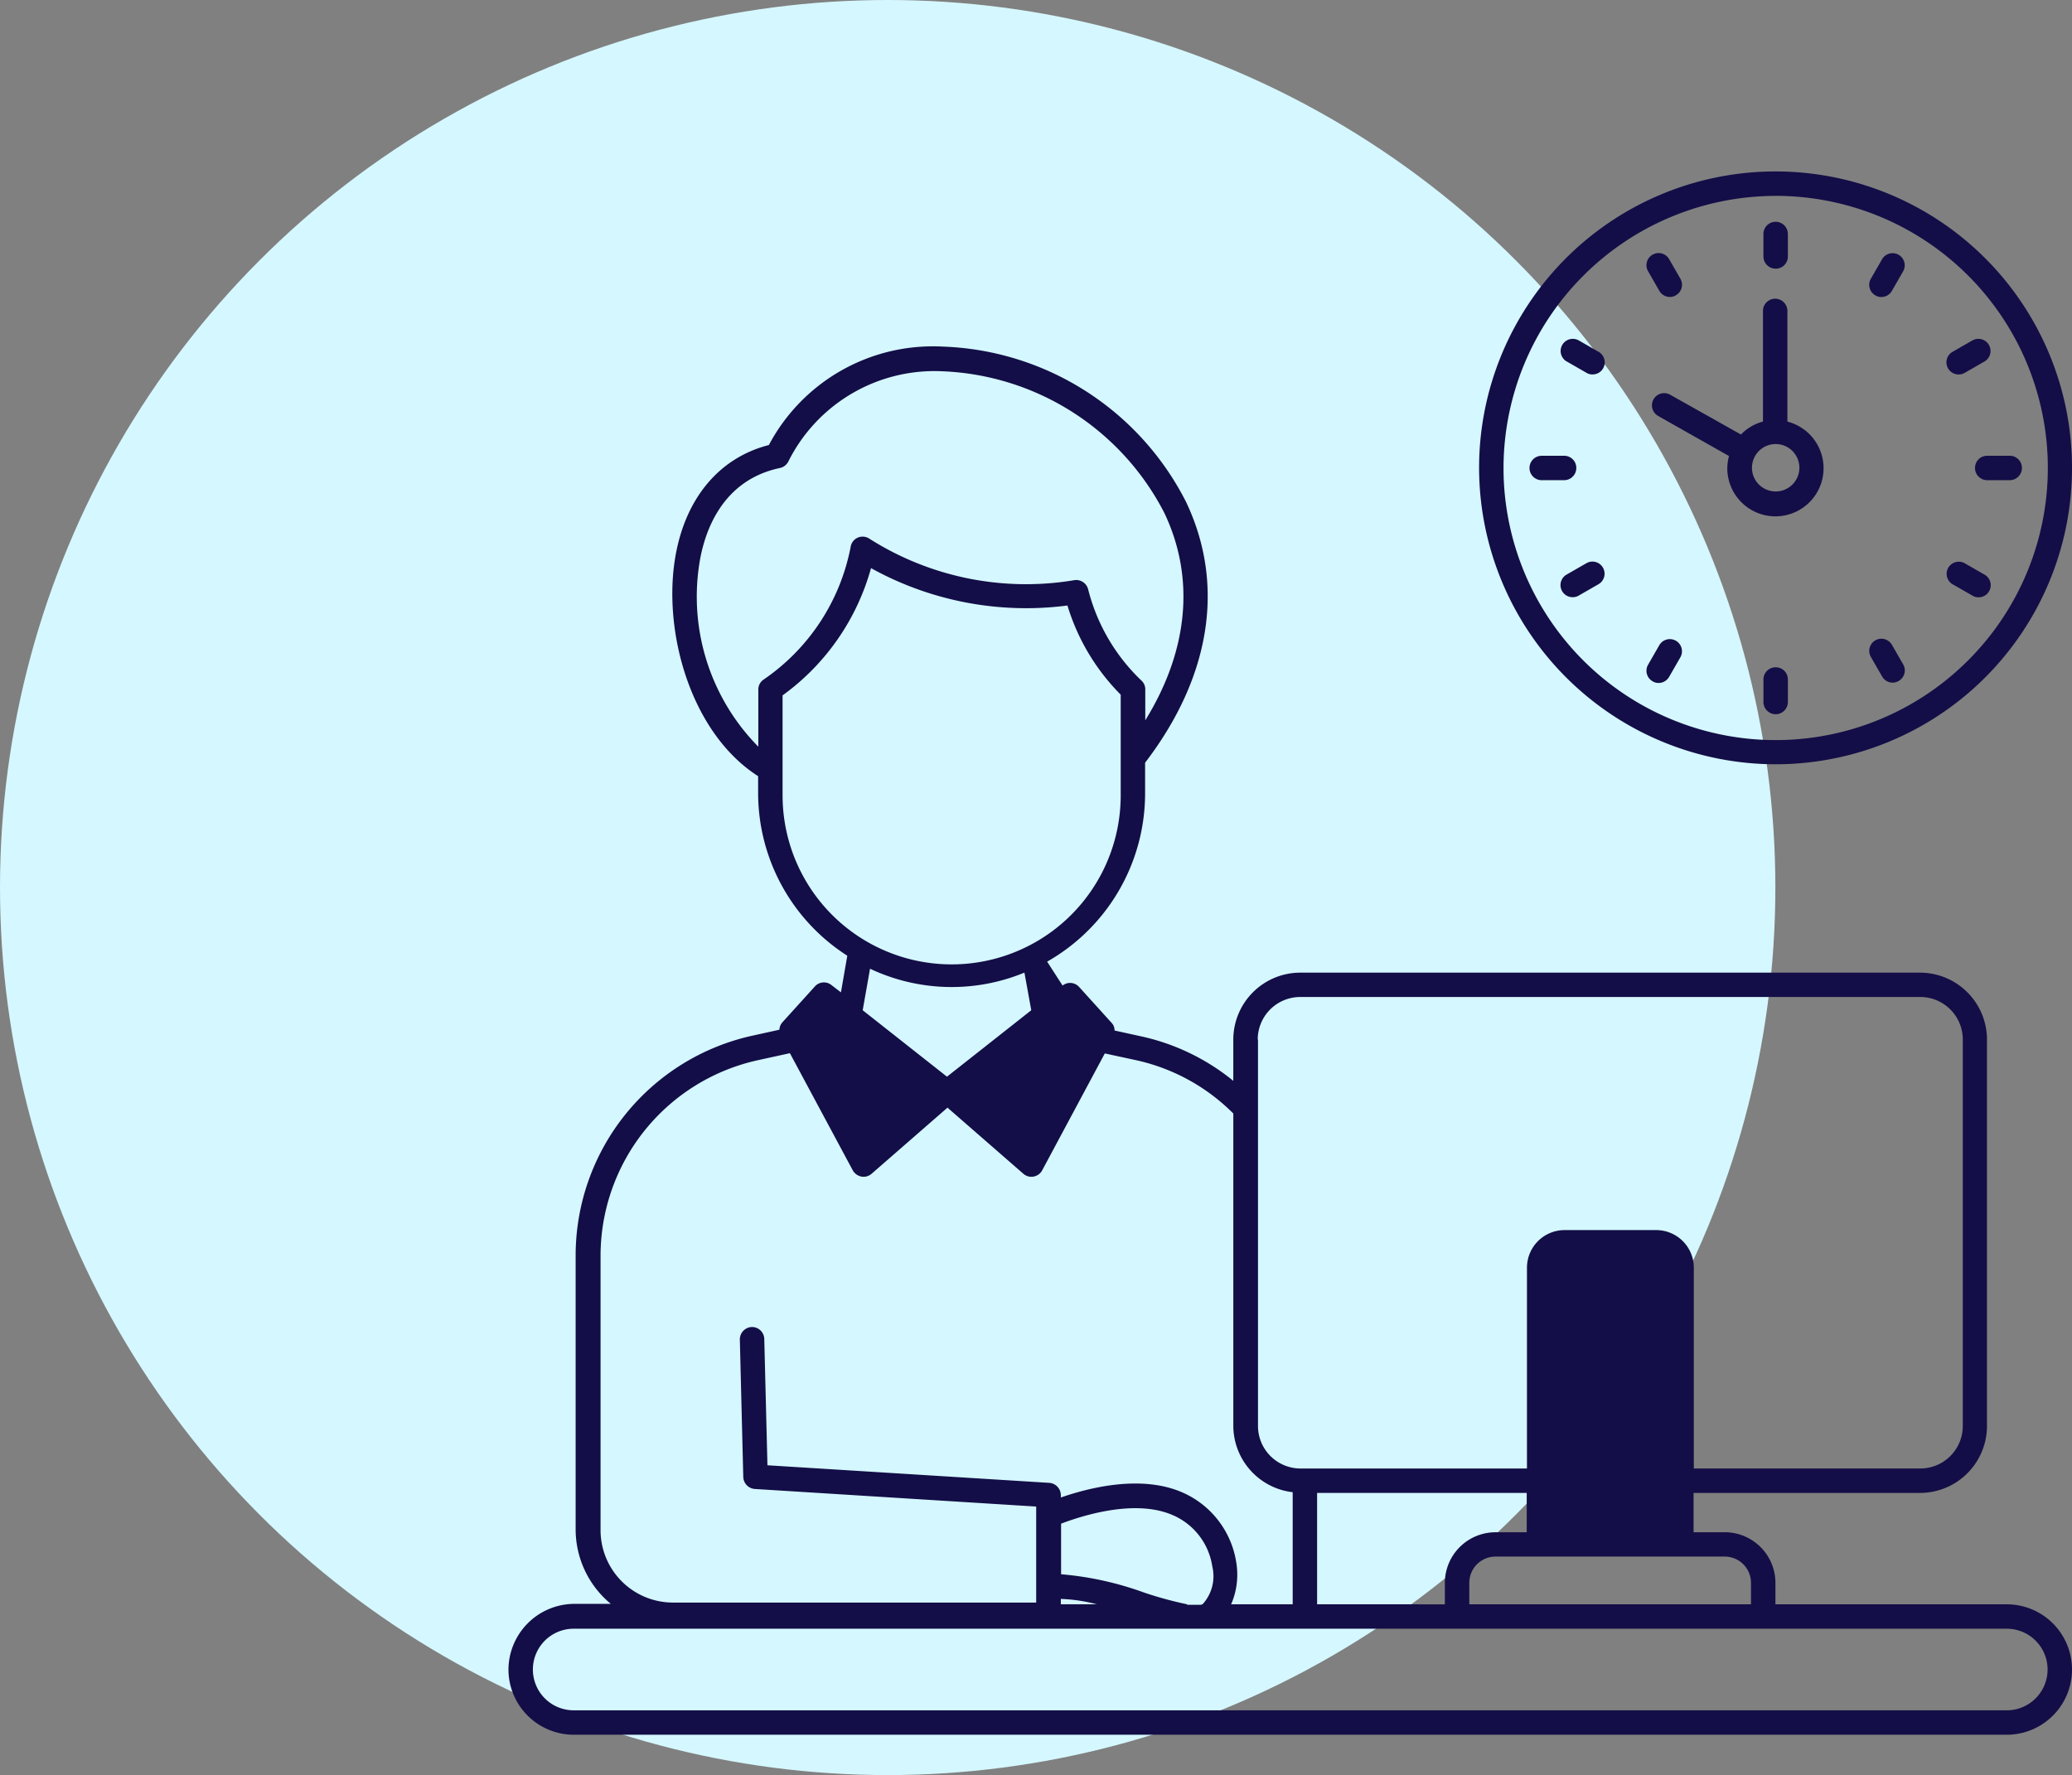 <svg xmlns="http://www.w3.org/2000/svg" width="102.703" height="88" viewBox="0 0 102.703 88">
  <rect x="0" y="0" width="102.703" height="88" fill="#808080" stroke="none"/>
  <g id="Group_12770" data-name="Group 12770" transform="translate(-601 -3862)">
    <circle id="Ellipse_25" data-name="Ellipse 25" cx="44" cy="44" r="44" transform="translate(601 3862)" fill="#d5f7ff"/>
    <g id="Group_251" data-name="Group 251" transform="translate(626.203 3870.5)">
      <path id="Path_61" data-name="Path 61" d="M59.419,34.389A14.695,14.695,0,1,0,44.73,19.7,14.716,14.716,0,0,0,59.419,34.389Zm0-28.179A13.49,13.49,0,1,1,45.941,19.7,13.509,13.509,0,0,1,59.419,6.211Z" transform="translate(3.381 -5)" fill="#130e47"/>
      <path id="Path_62" data-name="Path 62" d="M56.975,9.385a.6.6,0,0,0,.605-.605V7.665a.605.605,0,1,0-1.211,0V8.78A.607.607,0,0,0,56.975,9.385Z" transform="translate(5.836 -4.565)" fill="#130e47"/>
      <path id="Path_63" data-name="Path 63" d="M56.975,25.3a.6.6,0,0,0-.605.605V27.02a.605.605,0,1,0,1.211,0V25.905A.6.6,0,0,0,56.975,25.3Z" transform="translate(5.836 -0.718)" fill="#130e47"/>
      <path id="Path_64" data-name="Path 64" d="M52.222,10.217a.6.6,0,0,0,.521.3.575.575,0,0,0,.3-.085.6.6,0,0,0,.218-.823l-.557-.969a.6.6,0,0,0-1.041.605Z" transform="translate(4.826 -4.295)" fill="#130e47"/>
      <path id="Path_65" data-name="Path 65" d="M61.342,26.007a.6.6,0,0,0,.521.3.575.575,0,0,0,.3-.085.6.6,0,0,0,.218-.823l-.557-.969a.6.6,0,1,0-1.041.605Z" transform="translate(6.749 -0.965)" fill="#130e47"/>
      <path id="Path_66" data-name="Path 66" d="M48.373,12.976l.969.557a.547.547,0,0,0,.3.085.6.6,0,0,0,.3-1.126l-.969-.557a.6.6,0,0,0-.605,1.041Z" transform="translate(4.085 -3.555)" fill="#130e47"/>
      <path id="Path_67" data-name="Path 67" d="M64.173,22.1l.969.557a.547.547,0,0,0,.3.085.6.6,0,0,0,.3-1.126l-.969-.557a.6.6,0,1,0-.605,1.041Z" transform="translate(7.418 -1.631)" fill="#130e47"/>
      <path id="Path_68" data-name="Path 68" d="M49.115,17.245a.6.6,0,0,0-.605-.605H47.4a.605.605,0,0,0,0,1.211H48.51A.607.607,0,0,0,49.115,17.245Z" transform="translate(3.815 -2.545)" fill="#130e47"/>
      <path id="Path_69" data-name="Path 69" d="M65.03,17.245a.6.6,0,0,0,.605.605H66.75a.605.605,0,0,0,0-1.211H65.635A.6.6,0,0,0,65.03,17.245Z" transform="translate(7.663 -2.545)" fill="#130e47"/>
      <path id="Path_70" data-name="Path 70" d="M50.165,21.272a.6.6,0,0,0-.823-.218l-.969.557a.6.6,0,0,0,.3,1.126.575.575,0,0,0,.3-.085l.969-.557A.6.6,0,0,0,50.165,21.272Z" transform="translate(4.085 -1.631)" fill="#130e47"/>
      <path id="Path_71" data-name="Path 71" d="M64.475,13.618a.575.575,0,0,0,.3-.085l.969-.557a.6.6,0,1,0-.605-1.041l-.969.557a.6.6,0,0,0,.3,1.126Z" transform="translate(7.418 -3.555)" fill="#130e47"/>
      <path id="Path_72" data-name="Path 72" d="M51.882,26.235a.547.547,0,0,0,.3.085.6.6,0,0,0,.521-.3l.557-.969a.6.6,0,1,0-1.041-.605l-.557.969A.6.6,0,0,0,51.882,26.235Z" transform="translate(4.826 -0.962)" fill="#130e47"/>
      <path id="Path_73" data-name="Path 73" d="M61,10.435a.547.547,0,0,0,.3.085.6.6,0,0,0,.521-.3l.557-.969a.6.6,0,0,0-1.041-.605l-.557.969A.6.6,0,0,0,61,10.435Z" transform="translate(6.749 -4.295)" fill="#130e47"/>
      <path id="Path_74" data-name="Path 74" d="M56.219,16.943l-3.512-1.974a.6.6,0,0,0-.593,1.054l3.512,1.986a2.421,2.421,0,0,0-.085.593,2.386,2.386,0,1,0,2.979-2.3V10.815a.605.605,0,1,0-1.211,0V16.3A2.335,2.335,0,0,0,56.219,16.943Zm1.72.472a1.175,1.175,0,1,1-1.175,1.175A1.176,1.176,0,0,1,57.939,17.415Z" transform="translate(4.873 -3.901)" fill="#130e47"/>
      <path id="Path_75" data-name="Path 75" d="M79.267,74.521H67.8V73.456a2.512,2.512,0,0,0-2.507-2.507h-1.55V69H74.968a3.323,3.323,0,0,0,3.318-3.318V46.525a3.323,3.323,0,0,0-3.318-3.318H44.246a3.323,3.323,0,0,0-3.318,3.318v2.046a10.9,10.9,0,0,0-4.614-2.216l-1.271-.279A.541.541,0,0,0,34.9,45.7l-1.611-1.78a.6.6,0,0,0-.823-.073L31.7,42.662a9.6,9.6,0,0,0,4.856-8.331V32.8c3.245-4.238,3.984-8.816,2.034-12.921A14.065,14.065,0,0,0,26.518,12.17a9.206,9.206,0,0,0-8.61,4.88c-2.507.642-4.2,2.712-4.662,5.7-.569,3.681.823,8.6,4.129,10.717v.836a9.58,9.58,0,0,0,4.42,8.065l-.315,1.816-.472-.363a.6.6,0,0,0-.823.073l-1.611,1.78a.6.6,0,0,0-.145.363l-1.32.291A11.163,11.163,0,0,0,8.33,57.193V70.828A4.786,4.786,0,0,0,10.074,74.5H8.233A3.277,3.277,0,0,0,5,77.755a3.24,3.24,0,0,0,3.233,3.233H79.267a3.233,3.233,0,0,0,0-6.466ZM66.588,73.456v1.066H52.626V73.456a1.3,1.3,0,0,1,1.3-1.3H65.293A1.3,1.3,0,0,1,66.588,73.456ZM45.082,74.521V69h10.39v1.95h-1.55a2.512,2.512,0,0,0-2.507,2.507v1.066Zm-2.943-28a2.109,2.109,0,0,1,2.107-2.107H74.98a2.109,2.109,0,0,1,2.107,2.107V65.682a2.109,2.109,0,0,1-2.107,2.107H63.755V57.835A1.866,1.866,0,0,0,61.89,55.97H57.349a1.866,1.866,0,0,0-1.865,1.865v9.954H44.259a2.109,2.109,0,0,1-2.107-2.107V46.525ZM14.457,22.96c.23-1.514,1.066-4.154,4-4.771a.607.607,0,0,0,.412-.315,8.1,8.1,0,0,1,7.641-4.48,12.95,12.95,0,0,1,11,7.023c1.538,3.233,1.187,6.83-.945,10.281V29.16a.586.586,0,0,0-.194-.436,9.436,9.436,0,0,1-2.64-4.529.612.612,0,0,0-.666-.448,14.48,14.48,0,0,1-10.184-2.059.6.6,0,0,0-.92.412,10.317,10.317,0,0,1-4.347,6.6.6.6,0,0,0-.23.484v2.821A10.593,10.593,0,0,1,14.457,22.96ZM18.587,34.33V29.462a11.6,11.6,0,0,0,4.384-6.309,15.865,15.865,0,0,0,9.736,1.853,10.637,10.637,0,0,0,2.64,4.42v4.9a8.38,8.38,0,1,1-16.759,0Zm4.335,8.682a9.465,9.465,0,0,0,7.653.194l.339,1.865-4.178,3.294-4.178-3.294ZM9.565,70.852V57.217a9.934,9.934,0,0,1,7.823-9.675L18.95,47.2,22.062,53a.629.629,0,0,0,.424.315.335.335,0,0,0,.109.012.6.6,0,0,0,.4-.145L26.761,49.9l3.766,3.282a.6.6,0,0,0,.4.145.335.335,0,0,0,.109-.012A.6.6,0,0,0,31.459,53l3.1-5.788,1.514.327a9.755,9.755,0,0,1,4.856,2.652V65.682a3.324,3.324,0,0,0,2.943,3.282v5.558H40.82a3.691,3.691,0,0,0,.254-2.083,4.541,4.541,0,0,0-2.785-3.512c-2.034-.823-4.553-.17-5.909.3v-.121a.618.618,0,0,0-.569-.605l-13.974-.872-.157-6.261a.608.608,0,0,0-.618-.593.615.615,0,0,0-.593.618l.17,6.818a.616.616,0,0,0,.569.593l13.95.872v4.759H13.137A3.589,3.589,0,0,1,9.565,70.852ZM38.64,74.521a18.233,18.233,0,0,1-2.131-.581,15.9,15.9,0,0,0-4.117-.908V70.525c.981-.375,3.572-1.223,5.449-.46a3.3,3.3,0,0,1,2.046,2.579,2.062,2.062,0,0,1-.472,1.865c-.024.012-.061.024-.085.036h-.69Zm-6.261-.266a7.928,7.928,0,0,1,1.78.266h-1.78Zm46.888,5.522H8.233a2.022,2.022,0,0,1,0-4.045H79.267a2.022,2.022,0,0,1,0,4.045Z" transform="translate(-5 -3.488)" fill="#130e47"/>
    </g>
  </g>
</svg>
